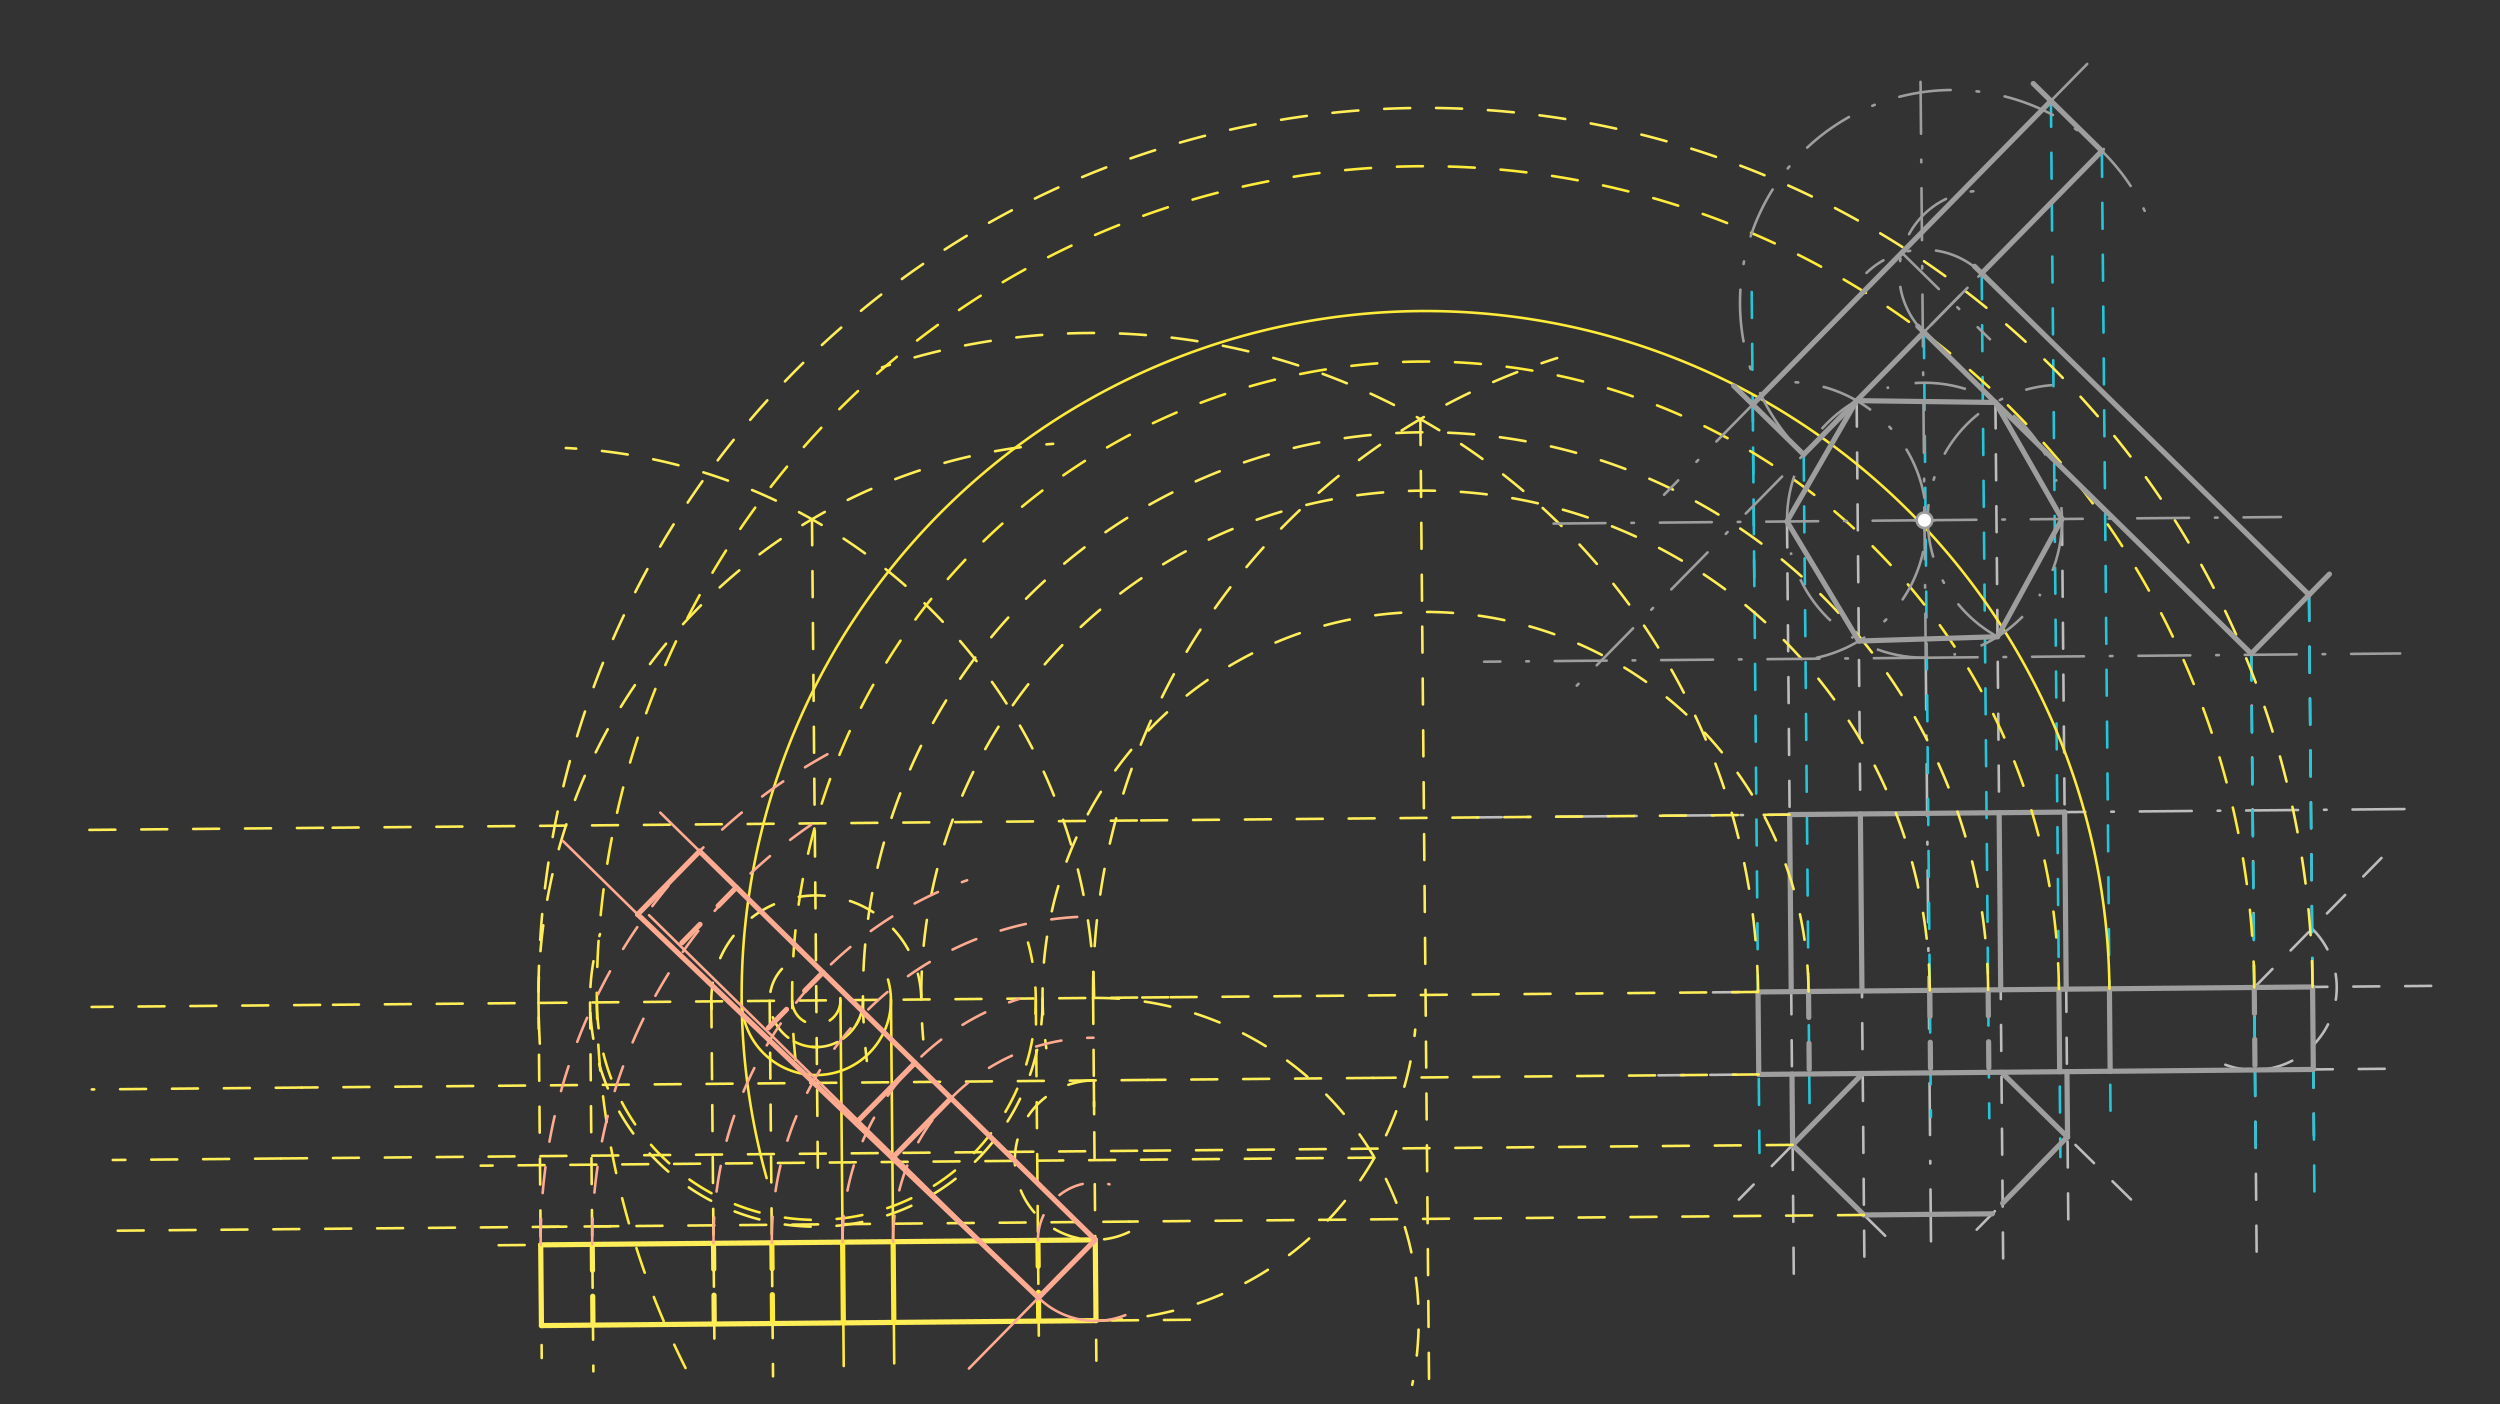 <svg xmlns="http://www.w3.org/2000/svg" class="svg--816" height="100%" preserveAspectRatio="xMidYMid meet" viewBox="0 0 963.78 541.417" width="100%"><rect x="0" y="0" width="963.78" height="541.417" fill="#333333" stroke="none"/><defs><marker id="marker-arrow" markerHeight="16" markerUnits="userSpaceOnUse" markerWidth="24" orient="auto-start-reverse" refX="24" refY="4" viewBox="0 0 24 8"><path d="M 0 0 L 24 4 L 0 8 z" stroke="inherit"></path></marker></defs><g class="aux-layer--949"><g class="element--733"><line stroke="#BDBDBD" stroke-dasharray="20, 10, 1, 10" stroke-linecap="round" stroke-width="1" x1="742.391" x2="744.481" y1="253.562" y2="485.643"></line></g><g class="element--733"><line stroke="#BDBDBD" stroke-dasharray="20, 10, 1, 10" stroke-linecap="round" stroke-width="1" x1="742.931" x2="933.33" y1="313.558" y2="311.842"></line></g><g class="element--733"><line stroke="#BDBDBD" stroke-dasharray="20, 10, 1, 10" stroke-linecap="round" stroke-width="1" x1="742.931" x2="569.378" y1="313.558" y2="315.121"></line></g><g class="element--733"><line stroke="#BDBDBD" stroke-dasharray="10" stroke-linecap="round" stroke-width="1" x1="715.759" x2="718.76" y1="154.452" y2="487.496"></line></g><g class="element--733"><line stroke="#BDBDBD" stroke-dasharray="10" stroke-linecap="round" stroke-width="1" x1="769.261" x2="772.293" y1="155.151" y2="491.653"></line></g><g class="element--733"><line stroke="#BDBDBD" stroke-dasharray="10" stroke-linecap="round" stroke-width="1" x1="688.908" x2="691.607" y1="201.035" y2="500.57"></line></g><g class="element--733"><line stroke="#BDBDBD" stroke-dasharray="10" stroke-linecap="round" stroke-width="1" x1="794.918" x2="797.355" y1="200.08" y2="470.572"></line></g><g class="element--733"><line stroke="#BDBDBD" stroke-dasharray="10" stroke-linecap="round" stroke-width="1" x1="660.391" x2="867.239" y1="382.562" y2="380.699"></line></g><g class="element--733"><line stroke="#BDBDBD" stroke-dasharray="10" stroke-linecap="round" stroke-width="1" x1="867.239" x2="937.305" y1="380.699" y2="380.068"></line></g><g class="element--733"><line stroke="#BDBDBD" stroke-dasharray="10" stroke-linecap="round" stroke-width="1" x1="867.881" x2="869.327" y1="252.009" y2="412.509"></line></g><g class="element--733"><line stroke="#BDBDBD" stroke-dasharray="10" stroke-linecap="round" stroke-width="1" x1="890.163" x2="892.04" y1="229.321" y2="437.674"></line></g><g class="element--733"><line stroke="#BDBDBD" stroke-dasharray="10" stroke-linecap="round" stroke-width="1" x1="869.04" x2="924.192" y1="380.683" y2="324.528"></line></g><g class="element--733"><line stroke="#BDBDBD" stroke-dasharray="10" stroke-linecap="round" stroke-width="1" x1="869.327" x2="870.003" y1="412.509" y2="487.557"></line></g><g class="element--733"><path d="M 891.322 357.995 A 31.8 31.8 0 0 1 857.899 410.467" fill="none" stroke="#BDBDBD" stroke-dasharray="10" stroke-linecap="round" stroke-width="1"></path></g><g class="element--733"><line stroke="#BDBDBD" stroke-dasharray="10" stroke-linecap="round" stroke-width="1" x1="869.326" x2="635.229" y1="412.482" y2="414.591"></line></g><g class="element--733"><line stroke="#BDBDBD" stroke-dasharray="10" stroke-linecap="round" stroke-width="1" x1="869.325" x2="926.34" y1="412.482" y2="411.968"></line></g><g class="element--733"><line stroke="#BDBDBD" stroke-dasharray="10" stroke-linecap="round" stroke-width="1" x1="718.096" x2="670.345" y1="413.844" y2="462.464"></line></g><g class="element--733"><line stroke="#BDBDBD" stroke-dasharray="10" stroke-linecap="round" stroke-width="1" x1="771.588" x2="823.034" y1="413.362" y2="463.889"></line></g><g class="element--733"><line stroke="#BDBDBD" stroke-dasharray="10" stroke-linecap="round" stroke-width="1" x1="691.073" x2="728.213" y1="441.358" y2="477.834"></line></g><g class="element--733"><line stroke="#BDBDBD" stroke-dasharray="10" stroke-linecap="round" stroke-width="1" x1="797.065" x2="758.272" y1="438.384" y2="477.883"></line></g><g class="element--733"><line stroke="#BDBDBD" stroke-dasharray="10" stroke-linecap="round" stroke-width="1" x1="718.588" x2="772.079" y1="468.381" y2="467.899"></line></g><g class="element--733"><line stroke="#26C6DA" stroke-dasharray="10" stroke-linecap="round" stroke-width="1" x1="675.696" x2="678.295" y1="155.942" y2="444.464"></line></g><g class="element--733"><line stroke="#26C6DA" stroke-dasharray="10" stroke-linecap="round" stroke-width="1" x1="695.344" x2="697.672" y1="175.239" y2="433.659"></line></g><g class="element--733"><line stroke="#26C6DA" stroke-dasharray="10" stroke-linecap="round" stroke-width="1" x1="741.679" x2="744.404" y1="128.061" y2="430.544"></line></g><g class="element--733"><line stroke="#26C6DA" stroke-dasharray="10" stroke-linecap="round" stroke-width="1" x1="676.296" x2="675.247" y1="222.554" y2="106.173"></line></g><g class="element--733"><line stroke="#26C6DA" stroke-dasharray="10" stroke-linecap="round" stroke-width="1" x1="763.962" x2="766.896" y1="105.374" y2="431.08"></line></g><g class="element--733"><line stroke="#26C6DA" stroke-dasharray="10" stroke-linecap="round" stroke-width="1" x1="810.297" x2="813.698" y1="58.196" y2="435.677"></line></g><g class="element--733"><line stroke="#26C6DA" stroke-dasharray="10" stroke-linecap="round" stroke-width="1" x1="790.649" x2="794.317" y1="38.898" y2="446.05"></line></g><g class="element--733"><line stroke="#26C6DA" stroke-dasharray="10" stroke-linecap="round" stroke-width="1" x1="867.884" x2="869.665" y1="252.432" y2="450.033"></line></g><g class="element--733"><line stroke="#26C6DA" stroke-dasharray="10" stroke-linecap="round" stroke-width="1" x1="890.163" x2="892.293" y1="229.321" y2="465.681"></line></g><g class="element--733"><line stroke="#9E9E9E" stroke-dasharray="none" stroke-linecap="round" stroke-width="2" x1="678.023" x2="677.736" y1="414.205" y2="382.406"></line></g><g class="element--733"><line stroke="#9E9E9E" stroke-dasharray="none" stroke-linecap="round" stroke-width="2" x1="677.736" x2="891.525" y1="382.406" y2="380.48"></line></g><g class="element--733"><line stroke="#9E9E9E" stroke-dasharray="none" stroke-linecap="round" stroke-width="2" x1="891.525" x2="891.811" y1="380.48" y2="412.279"></line></g><g class="element--733"><line stroke="#9E9E9E" stroke-dasharray="none" stroke-linecap="round" stroke-width="2" x1="678.023" x2="891.811" y1="414.205" y2="412.279"></line></g><g class="element--733"><line stroke="#9E9E9E" stroke-dasharray="none" stroke-linecap="round" stroke-width="2" x1="793.734" x2="794.021" y1="381.361" y2="413.16"></line></g><g class="element--733"><line stroke="#9E9E9E" stroke-dasharray="none" stroke-linecap="round" stroke-width="2" x1="813.207" x2="813.493" y1="381.186" y2="412.985"></line></g><g class="element--733"><line stroke="#9E9E9E" stroke-dasharray="10" stroke-linecap="round" stroke-width="2" x1="697.209" x2="697.495" y1="382.231" y2="414.03"></line></g><g class="element--733"><line stroke="#9E9E9E" stroke-dasharray="10" stroke-linecap="round" stroke-width="2" x1="743.965" x2="744.252" y1="381.81" y2="413.608"></line></g><g class="element--733"><line stroke="#9E9E9E" stroke-dasharray="10" stroke-linecap="round" stroke-width="2" x1="766.45" x2="766.737" y1="381.607" y2="413.406"></line></g><g class="element--733"><line stroke="#9E9E9E" stroke-dasharray="10" stroke-linecap="round" stroke-width="2" x1="869.04" x2="869.326" y1="380.683" y2="412.482"></line></g><g class="element--733"><line stroke="#9E9E9E" stroke-dasharray="none" stroke-linecap="round" stroke-width="2" x1="690.541" x2="689.926" y1="382.291" y2="314.035"></line></g><g class="element--733"><line stroke="#9E9E9E" stroke-dasharray="none" stroke-linecap="round" stroke-width="2" x1="689.926" x2="795.936" y1="314.035" y2="313.08"></line></g><g class="element--733"><line stroke="#9E9E9E" stroke-dasharray="none" stroke-linecap="round" stroke-width="2" x1="795.936" x2="796.551" y1="313.08" y2="381.336"></line></g><g class="element--733"><line stroke="#9E9E9E" stroke-dasharray="none" stroke-linecap="round" stroke-width="2" x1="770.686" x2="771.301" y1="313.308" y2="381.563"></line></g><g class="element--733"><line stroke="#9E9E9E" stroke-dasharray="none" stroke-linecap="round" stroke-width="2" x1="717.195" x2="717.81" y1="313.789" y2="382.045"></line></g><g class="element--733"><line stroke="#9E9E9E" stroke-dasharray="none" stroke-linecap="round" stroke-width="2" x1="690.828" x2="691.073" y1="414.09" y2="441.358"></line></g><g class="element--733"><line stroke="#9E9E9E" stroke-dasharray="none" stroke-linecap="round" stroke-width="2" x1="691.073" x2="718.096" y1="441.358" y2="413.844"></line></g><g class="element--733"><line stroke="#9E9E9E" stroke-dasharray="none" stroke-linecap="round" stroke-width="2" x1="797.065" x2="771.588" y1="438.384" y2="413.362"></line></g><g class="element--733"><line stroke="#9E9E9E" stroke-dasharray="none" stroke-linecap="round" stroke-width="2" x1="797.065" x2="796.837" y1="438.384" y2="413.135"></line></g><g class="element--733"><line stroke="#9E9E9E" stroke-dasharray="none" stroke-linecap="round" stroke-width="2" x1="691.073" x2="718.588" y1="441.358" y2="468.381"></line></g><g class="element--733"><line stroke="#9E9E9E" stroke-dasharray="none" stroke-linecap="round" stroke-width="2" x1="718.588" x2="768.041" y1="468.381" y2="467.935"></line></g><g class="element--733"><line stroke="#9E9E9E" stroke-dasharray="none" stroke-linecap="round" stroke-width="2" x1="772.043" x2="797.063" y1="463.861" y2="438.197"></line></g><g class="element--733"><line stroke="#FFEE58" stroke-dasharray="10" stroke-linecap="round" stroke-width="1" x1="678.023" x2="529.273" y1="414.205" y2="415.545"></line></g><g class="element--733"><line stroke="#FFEE58" stroke-dasharray="10" stroke-linecap="round" stroke-width="1" x1="677.736" x2="501.304" y1="382.406" y2="383.996"></line></g><g class="element--733"><line stroke="#FFEE58" stroke-dasharray="10" stroke-linecap="round" stroke-width="1" x1="501.304" x2="450.363" y1="383.996" y2="384.455"></line></g><g class="element--733"><line stroke="#FFEE58" stroke-dasharray="10" stroke-linecap="round" stroke-width="1" x1="529.273" x2="442.398" y1="415.545" y2="416.328"></line></g><g class="element--733"><line stroke="#FFEE58" stroke-dasharray="10" stroke-linecap="round" stroke-width="1" x1="689.926" x2="438.235" y1="314.035" y2="316.303"></line></g><g class="element--733"><line stroke="#FFEE58" stroke-dasharray="10" stroke-linecap="round" stroke-width="1" x1="450.363" x2="438.364" y1="384.455" y2="384.563"></line></g><g class="element--733"><line stroke="#FFEE58" stroke-dasharray="10" stroke-linecap="round" stroke-width="1" x1="691.073" x2="438.346" y1="441.358" y2="443.635"></line></g><g class="element--733"><line stroke="#FFEE58" stroke-dasharray="10" stroke-linecap="round" stroke-width="1" x1="718.588" x2="435.376" y1="468.381" y2="470.932"></line></g><g class="element--733"><line stroke="#FFEE58" stroke-dasharray="10" stroke-linecap="round" stroke-width="1" x1="438.235" x2="124.468" y1="316.303" y2="319.129"></line></g><g class="element--733"><line stroke="#FFEE58" stroke-dasharray="10" stroke-linecap="round" stroke-width="1" x1="438.364" x2="123.407" y1="384.563" y2="387.4"></line></g><g class="element--733"><line stroke="#FFEE58" stroke-dasharray="10" stroke-linecap="round" stroke-width="1" x1="442.398" x2="116.307" y1="416.328" y2="419.265"></line></g><g class="element--733"><line stroke="#FFEE58" stroke-dasharray="10" stroke-linecap="round" stroke-width="1" x1="438.346" x2="108.319" y1="443.635" y2="446.608"></line></g><g class="element--733"><line stroke="#FFEE58" stroke-dasharray="10" stroke-linecap="round" stroke-width="1" x1="435.376" x2="41.3" y1="470.932" y2="474.483"></line></g><g class="element--733"><line stroke="#FFEE58" stroke-dasharray="10" stroke-linecap="round" stroke-width="1" x1="108.319" x2="43.468" y1="446.608" y2="447.192"></line></g><g class="element--733"><line stroke="#FFEE58" stroke-dasharray="10" stroke-linecap="round" stroke-width="1" x1="116.307" x2="35.395" y1="419.265" y2="419.994"></line></g><g class="element--733"><line stroke="#FFEE58" stroke-dasharray="10" stroke-linecap="round" stroke-width="1" x1="123.407" x2="35.333" y1="387.4" y2="388.194"></line></g><g class="element--733"><line stroke="#FFEE58" stroke-dasharray="10" stroke-linecap="round" stroke-width="1" x1="124.468" x2="31.358" y1="319.129" y2="319.968"></line></g><g class="element--733"><line stroke="#FFEE58" stroke-dasharray="10" stroke-linecap="round" stroke-width="1" x1="421.401" x2="421.805" y1="384.716" y2="429.541"></line></g><g class="element--733"><path d="M 677.736 382.406 A 256.345 256.345 0 0 0 340.04 141.624" fill="none" stroke="#FFEE58" stroke-dasharray="10" stroke-linecap="round" stroke-width="1"></path></g><g class="element--733"><path d="M 421.401 384.716 A 256.345 256.345 0 0 1 600.302 138.036" fill="none" stroke="#FFEE58" stroke-dasharray="10" stroke-linecap="round" stroke-width="1"></path></g><g class="element--733"><line stroke="#FFEE58" stroke-dasharray="10" stroke-linecap="round" stroke-width="1" x1="547.569" x2="550.911" y1="161.568" y2="532.531"></line></g><g class="element--733"><path d="M 891.525 380.48 A 341.97 341.97 0 1 0 208.365 406.456" fill="none" stroke="#FFEE58" stroke-dasharray="10" stroke-linecap="round" stroke-width="1"></path></g><g class="element--733"><line stroke="#FFEE58" stroke-dasharray="10" stroke-linecap="round" stroke-width="1" x1="207.612" x2="208.62" y1="386.642" y2="498.542"></line></g><g class="element--733"><line stroke="#FFEE58" stroke-dasharray="10" stroke-linecap="round" stroke-width="1" x1="421.687" x2="422.661" y1="416.514" y2="524.551"></line></g><g class="element--733"><line stroke="#FFEE58" stroke-dasharray="10" stroke-linecap="round" stroke-width="1" x1="208.62" x2="208.845" y1="498.542" y2="523.522"></line></g><g class="element--733"><line stroke="#FFEE58" stroke-dasharray="10" stroke-linecap="round" stroke-width="1" x1="238.338" x2="208.39" y1="472.707" y2="472.977"></line></g><g class="element--733"><line stroke="#FFEE58" stroke-dasharray="10" stroke-linecap="round" stroke-width="1" x1="208.733" x2="461.437" y1="511.032" y2="508.756"></line></g><g class="element--733"><path d="M 421.401 384.715 A 124.396 124.396 0 0 1 544.429 533.867" fill="none" stroke="#FFEE58" stroke-dasharray="10" stroke-linecap="round" stroke-width="1"></path></g><g class="element--733"><path d="M 422.522 509.106 A 124.396 124.396 0 0 0 545.586 396.931" fill="none" stroke="#FFEE58" stroke-dasharray="10" stroke-linecap="round" stroke-width="1"></path></g><g class="element--733"><line stroke="#FFEE58" stroke-dasharray="10" stroke-linecap="round" stroke-width="1" x1="529.885" x2="185.326" y1="446.276" y2="449.38"></line></g><g class="element--733"><path d="M 421.687 416.514 A 30.735 30.735 0 1 0 436.851 474.138" fill="none" stroke="#FFEE58" stroke-dasharray="10" stroke-linecap="round" stroke-width="1"></path></g><g class="element--733"><line stroke="#FFEE58" stroke-dasharray="10" stroke-linecap="round" stroke-width="1" x1="422.241" x2="182.297" y1="477.983" y2="480.144"></line></g><g class="element--733"><line stroke="#FFEE58" stroke-dasharray="none" stroke-linecap="round" stroke-width="2" x1="208.733" x2="208.452" y1="511.032" y2="479.909"></line></g><g class="element--733"><line stroke="#FFEE58" stroke-dasharray="none" stroke-linecap="round" stroke-width="2" x1="208.452" x2="422.24" y1="479.909" y2="477.983"></line></g><g class="element--733"><line stroke="#FFEE58" stroke-dasharray="none" stroke-linecap="round" stroke-width="2" x1="422.24" x2="422.522" y1="477.983" y2="509.106"></line></g><g class="element--733"><line stroke="#FFEE58" stroke-dasharray="none" stroke-linecap="round" stroke-width="2" x1="208.733" x2="422.522" y1="511.032" y2="509.106"></line></g><g class="element--733"><path d="M 697.209 382.231 A 147.646 147.646 0 1 0 403.354 404.069" fill="none" stroke="#FFEE58" stroke-dasharray="10" stroke-linecap="round" stroke-width="1"></path></g><g class="element--733"><path d="M 421.791 384.712 A 214.187 214.187 0 0 0 218.139 172.713" fill="none" stroke="#FFEE58" stroke-dasharray="10" stroke-linecap="round" stroke-width="1"></path></g><g class="element--733"><path d="M 207.612 386.642 A 214.187 214.187 0 0 1 405.994 171.108" fill="none" stroke="#FFEE58" stroke-dasharray="10" stroke-linecap="round" stroke-width="1"></path></g><g class="element--733"><line stroke="#FFEE58" stroke-dasharray="10" stroke-linecap="round" stroke-width="1" x1="313.03" x2="315.305" y1="200.193" y2="452.689"></line></g><g class="element--733"><path d="M 401.928 384.891 A 87.231 87.231 0 1 1 231.306 360.095" fill="none" stroke="#FFEE58" stroke-dasharray="10" stroke-linecap="round" stroke-width="1"></path></g><g class="element--733"><line stroke="#FFEE58" stroke-dasharray="10" stroke-linecap="round" stroke-width="1" x1="227.474" x2="228.756" y1="386.463" y2="528.676"></line></g><g class="element--733"><line stroke="#FFEE58" stroke-dasharray="10" stroke-linecap="round" stroke-width="2" x1="228.315" x2="228.595" y1="479.73" y2="510.853"></line></g><g class="element--733"><path d="M 743.965 381.81 A 194.405 194.405 0 1 0 355.917 400.662" fill="none" stroke="#FFEE58" stroke-dasharray="10" stroke-linecap="round" stroke-width="1"></path></g><g class="element--733"><path d="M 355.172 385.312 A 40.472 40.472 0 1 0 274.427 389.667" fill="none" stroke="#FFEE58" stroke-dasharray="10" stroke-linecap="round" stroke-width="1"></path></g><g class="element--733"><line stroke="#FFEE58" stroke-dasharray="10" stroke-linecap="round" stroke-width="1" x1="274.231" x2="275.488" y1="386.041" y2="525.571"></line></g><g class="element--733"><line stroke="#FFEE58" stroke-dasharray="10" stroke-linecap="round" stroke-width="2" x1="275.071" x2="275.352" y1="479.308" y2="510.432"></line></g><g class="element--733"><path d="M 766.45 381.607 A 216.891 216.891 0 1 0 334.176 409.005" fill="none" stroke="#FFEE58" stroke-dasharray="10" stroke-linecap="round" stroke-width="1"></path></g><g class="element--733"><path d="M 332.687 385.515 A 17.986 17.986 0 1 1 301.603 373.35" fill="none" stroke="#FFEE58" stroke-dasharray="10" stroke-linecap="round" stroke-width="1"></path></g><g class="element--733"><line stroke="#FFEE58" stroke-dasharray="10" stroke-linecap="round" stroke-width="1" x1="296.716" x2="298.02" y1="385.839" y2="530.584"></line></g><g class="element--733"><line stroke="#FFEB3B" stroke-dasharray="10" stroke-linecap="round" stroke-width="2" x1="297.556" x2="297.837" y1="479.106" y2="510.23"></line></g><g class="element--733"><path d="M 793.734 381.361 A 244.176 244.176 0 1 0 307.636 416.582" fill="none" stroke="#FFEB3B" stroke-dasharray="10" stroke-linecap="round" stroke-width="1"></path></g><g class="element--733"><path d="M 306.049 401.445 A 17.986 17.986 0 0 0 332.687 385.677" fill="none" stroke="#FFEB3B" stroke-dasharray="10" stroke-linecap="round" stroke-width="1"></path></g><g class="element--733"><path d="M 305.403 385.761 A 9.299 9.299 0 1 0 323.486 382.627" fill="none" stroke="#FFEB3B" stroke-dasharray="10" stroke-linecap="round" stroke-width="1"></path></g><g class="element--733"><line stroke="#FFEB3B" stroke-dasharray="none" stroke-linecap="round" stroke-width="1" x1="324" x2="325.27" y1="385.593" y2="526.609"></line></g><g class="element--733"><line stroke="#FFEB3B" stroke-dasharray="none" stroke-linecap="round" stroke-width="2" x1="324.84" x2="325.121" y1="478.86" y2="509.984"></line></g><g class="element--733"><path d="M 813.207 381.186 A 263.649 263.649 0 1 0 295.55 454.167" fill="none" stroke="#FFEB3B" stroke-dasharray="none" stroke-linecap="round" stroke-width="1"></path></g><g class="element--733"><path d="M 285.93 385.936 A 28.772 28.772 0 1 0 342.324 377.623" fill="none" stroke="#FFEB3B" stroke-dasharray="none" stroke-linecap="round" stroke-width="1"></path></g><g class="element--733"><line stroke="#FFEB3B" stroke-dasharray="none" stroke-linecap="round" stroke-width="1" x1="343.473" x2="344.736" y1="385.418" y2="525.595"></line></g><g class="element--733"><line stroke="#FFEB3B" stroke-dasharray="none" stroke-linecap="round" stroke-width="2" x1="344.313" x2="344.593" y1="478.685" y2="509.808"></line></g><g class="element--733"><path d="M 869.04 380.683 A 319.484 319.484 0 1 0 265.9 530.538" fill="none" stroke="#FFEB3B" stroke-dasharray="10" stroke-linecap="round" stroke-width="1"></path></g><g class="element--733"><path d="M 230.097 386.439 A 84.608 84.608 0 1 0 396.318 363.378" fill="none" stroke="#FFEB3B" stroke-dasharray="10" stroke-linecap="round" stroke-width="1"></path></g><g class="element--733"><line stroke="#FFEB3B" stroke-dasharray="10" stroke-linecap="round" stroke-width="1" x1="399.306" x2="400.537" y1="384.915" y2="521.552"></line></g><g class="element--733"><line stroke="#FFEB3B" stroke-dasharray="10" stroke-linecap="round" stroke-width="2" x1="400.146" x2="400.426" y1="478.182" y2="509.305"></line></g><g class="element--733"><line stroke="#FFAB91" stroke-dasharray="none" stroke-linecap="round" stroke-width="1" x1="422.24" x2="373.523" y1="477.983" y2="527.586"></line></g><g class="element--733"><path d="M 400.345 500.276 A 31.248 31.248 0 0 0 433.834 507" fill="none" stroke="#FFAB91" stroke-dasharray="none" stroke-linecap="round" stroke-width="1"></path></g><g class="element--733"><line stroke="#FFAB91" stroke-dasharray="none" stroke-linecap="round" stroke-width="1" x1="400.345" x2="250.218" y1="500.276" y2="352.83"></line></g><g class="element--733"><line stroke="#FFAB91" stroke-dasharray="none" stroke-linecap="round" stroke-width="1" x1="422.24" x2="276.941" y1="477.983" y2="335.278"></line></g><g class="element--733"><path d="M 208.452 479.909 A 213.797 213.797 0 0 1 327.11 286.516" fill="none" stroke="#FFAB91" stroke-dasharray="10" stroke-linecap="round" stroke-width="1"></path></g><g class="element--733"><line stroke="#FFAB91" stroke-dasharray="none" stroke-linecap="round" stroke-width="1" x1="276.941" x2="254.543" y1="335.278" y2="313.28"></line></g><g class="element--733"><line stroke="#FFAB91" stroke-dasharray="none" stroke-linecap="round" stroke-width="1" x1="247.806" x2="217.007" y1="354.45" y2="324.201"></line></g><g class="element--733"><line stroke="#FFAB91" stroke-dasharray="none" stroke-linecap="round" stroke-width="1" x1="269.707" x2="245.818" y1="328.173" y2="352.497"></line></g><g class="element--733"><path d="M 228.315 479.73 A 193.934 193.934 0 0 1 312.709 317.942" fill="none" stroke="#FFAB91" stroke-dasharray="10" stroke-linecap="round" stroke-width="1"></path></g><g class="element--733"><path d="M 275.071 479.308 A 147.175 147.175 0 0 1 372.842 339.345" fill="none" stroke="#FFAB91" stroke-dasharray="10" stroke-linecap="round" stroke-width="1"></path></g><g class="element--733"><path d="M 297.556 479.106 A 124.689 124.689 0 0 1 421.119 353.298" fill="none" stroke="#FFAB91" stroke-dasharray="10" stroke-linecap="round" stroke-width="1"></path></g><g class="element--733"><path d="M 324.84 478.86 A 97.404 97.404 0 0 1 392.841 385.121" fill="none" stroke="#FFAB91" stroke-dasharray="10" stroke-linecap="round" stroke-width="1"></path></g><g class="element--733"><path d="M 344.313 478.685 A 77.931 77.931 0 0 1 421.539 400.055" fill="none" stroke="#FFAB91" stroke-dasharray="10" stroke-linecap="round" stroke-width="1"></path></g><g class="element--733"><path d="M 400.146 478.182 A 22.095 22.095 0 0 1 427.714 456.576" fill="none" stroke="#FFAB91" stroke-dasharray="10" stroke-linecap="round" stroke-width="1"></path></g><g class="element--733"><line stroke="#FFAB91" stroke-dasharray="none" stroke-linecap="round" stroke-width="2" x1="245.818" x2="269.707" y1="352.497" y2="328.173"></line></g><g class="element--733"><line stroke="#FFAB91" stroke-dasharray="none" stroke-linecap="round" stroke-width="2" x1="269.707" x2="422.24" y1="328.173" y2="477.983"></line></g><g class="element--733"><line stroke="#FFAB91" stroke-dasharray="none" stroke-linecap="round" stroke-width="2" x1="245.818" x2="400.345" y1="352.497" y2="500.276"></line></g><g class="element--733"><line stroke="#FFAB91" stroke-dasharray="none" stroke-linecap="round" stroke-width="2" x1="400.345" x2="422.24" y1="500.276" y2="477.983"></line></g><g class="element--733"><line stroke="#FFAB91" stroke-dasharray="none" stroke-linecap="round" stroke-width="2" x1="352.748" x2="329.996" y1="409.731" y2="432.896"></line></g><g class="element--733"><line stroke="#FFAB91" stroke-dasharray="none" stroke-linecap="round" stroke-width="2" x1="366.641" x2="344.083" y1="423.376" y2="446.344"></line></g><g class="element--733"><line stroke="#FFAB91" stroke-dasharray="10" stroke-linecap="round" stroke-width="2" x1="283.879" x2="260.202" y1="342.092" y2="366.199"></line></g><g class="element--733"><line stroke="#FFAB91" stroke-dasharray="10" stroke-linecap="round" stroke-width="2" x1="317.239" x2="290.428" y1="374.856" y2="402.153"></line></g></g><g class="main-layer--75a"><g class="element--733"><line stroke="#9E9E9E" stroke-dasharray="20, 10, 1, 10" stroke-linecap="round" stroke-width="1" x1="740.391" x2="742.391" y1="31.562" y2="253.562"></line></g><g class="element--733"><line stroke="#9E9E9E" stroke-dasharray="20, 10, 1, 10" stroke-linecap="round" stroke-width="1" x1="742.391" x2="925.286" y1="253.562" y2="251.915"></line></g><g class="element--733"><g class="center--a87"><line x1="737.913" y1="200.558" x2="745.913" y2="200.558" stroke="#9E9E9E" stroke-width="1" stroke-linecap="round"></line><line x1="741.913" y1="196.558" x2="741.913" y2="204.558" stroke="#9E9E9E" stroke-width="1" stroke-linecap="round"></line><circle class="hit--87b" cx="741.913" cy="200.558" r="4" stroke="none" fill="transparent"></circle></g><circle cx="741.913" cy="200.558" fill="none" r="53.007" stroke="#9E9E9E" stroke-dasharray="20, 10, 1, 10" stroke-width="1"></circle></g><g class="element--733"><line stroke="#9E9E9E" stroke-dasharray="20, 10, 1, 10" stroke-linecap="round" stroke-width="1" x1="741.913" x2="595.466" y1="200.558" y2="201.877"></line></g><g class="element--733"><line stroke="#9E9E9E" stroke-dasharray="20, 10, 1, 10" stroke-linecap="round" stroke-width="1" x1="741.913" x2="879.325" y1="200.558" y2="199.32"></line></g><g class="element--733"><path d="M 700.391 253.562 A 53.768 53.768 0 0 0 688.378 147.27" fill="none" stroke="#9E9E9E" stroke-dasharray="20, 10, 1, 10" stroke-linecap="round" stroke-width="1"></path></g><g class="element--733"><path d="M 770.335 245.606 A 51.739 51.739 0 0 1 790.831 148.503" fill="none" stroke="#9E9E9E" stroke-dasharray="20, 10, 1, 10" stroke-linecap="round" stroke-width="1"></path></g><g class="element--733"><line stroke="#9E9E9E" stroke-dasharray="none" stroke-linecap="round" stroke-width="2" x1="715.759" x2="769.261" y1="154.452" y2="155.151"></line></g><g class="element--733"><line stroke="#9E9E9E" stroke-dasharray="none" stroke-linecap="round" stroke-width="2" x1="715.759" x2="688.908" y1="154.452" y2="201.035"></line></g><g class="element--733"><line stroke="#9E9E9E" stroke-dasharray="none" stroke-linecap="round" stroke-width="2" x1="769.261" x2="794.918" y1="155.151" y2="200.08"></line></g><g class="element--733"><line stroke="#9E9E9E" stroke-dasharray="none" stroke-linecap="round" stroke-width="2" x1="688.908" x2="716.594" y1="201.035" y2="247.127"></line></g><g class="element--733"><line stroke="#9E9E9E" stroke-dasharray="none" stroke-linecap="round" stroke-width="2" x1="716.594" x2="770.075" y1="247.127" y2="245.465"></line></g><g class="element--733"><line stroke="#9E9E9E" stroke-dasharray="none" stroke-linecap="round" stroke-width="2" x1="770.075" x2="794.918" y1="245.465" y2="200.08"></line></g><g class="element--733"><line stroke="#9E9E9E" stroke-dasharray="none" stroke-linecap="round" stroke-width="2" x1="769.261" x2="867.881" y1="155.151" y2="252.009"></line></g><g class="element--733"><line stroke="#9E9E9E" stroke-dasharray="none" stroke-linecap="round" stroke-width="2" x1="769.261" x2="739.347" y1="155.151" y2="125.771"></line></g><g class="element--733"><line stroke="#9E9E9E" stroke-dasharray="20, 10, 1, 10" stroke-linecap="round" stroke-width="1" x1="742.391" x2="572.152" y1="253.562" y2="255.096"></line></g><g class="element--733"><line stroke="#9E9E9E" stroke-dasharray="20, 10, 1, 10" stroke-linecap="round" stroke-width="1" x1="715.759" x2="602.47" y1="154.452" y2="269.801"></line></g><g class="element--733"><line stroke="#9E9E9E" stroke-dasharray="20, 10, 1, 10" stroke-linecap="round" stroke-width="1" x1="715.759" x2="766.997" y1="154.452" y2="102.283"></line></g><g class="element--733"><line stroke="#9E9E9E" stroke-dasharray="none" stroke-linecap="round" stroke-width="2" x1="741.679" x2="695.344" y1="128.061" y2="175.239"></line></g><g class="element--733"><line stroke="#9E9E9E" stroke-dasharray="none" stroke-linecap="round" stroke-width="2" x1="695.344" x2="668.379" y1="175.239" y2="148.756"></line></g><g class="element--733"><line stroke="#9E9E9E" stroke-dasharray="none" stroke-linecap="round" stroke-width="2" x1="867.881" x2="898.019" y1="252.009" y2="221.323"></line></g><g class="element--733"><line stroke="#9E9E9E" stroke-dasharray="none" stroke-linecap="round" stroke-width="2" x1="890.163" x2="761.202" y1="229.321" y2="102.663"></line></g><g class="element--733"><line stroke="#9E9E9E" stroke-dasharray="20, 10, 1, 10" stroke-linecap="round" stroke-width="1" x1="741.679" x2="811.052" y1="128.061" y2="57.427"></line></g><g class="element--733"><path d="M 763.962 105.374 A 31.8 31.8 0 0 0 719.555 105.219" fill="none" stroke="#9E9E9E" stroke-dasharray="20, 10, 1, 10" stroke-linecap="round" stroke-width="1"></path></g><g class="element--733"><path d="M 741.679 128.061 A 31.8 31.8 0 0 1 768.391 73.883" fill="none" stroke="#9E9E9E" stroke-dasharray="20, 10, 1, 10" stroke-linecap="round" stroke-width="1"></path></g><g class="element--733"><line stroke="#9E9E9E" stroke-dasharray="20, 10, 1, 10" stroke-linecap="round" stroke-width="1" x1="733.172" x2="767.158" y1="97.42" y2="130.799"></line></g><g class="element--733"><path d="M 689.156 168.44 A 82.026 82.026 0 1 1 827.774 83.397" fill="none" stroke="#9E9E9E" stroke-dasharray="20, 10, 1, 10" stroke-linecap="round" stroke-width="1"></path></g><g class="element--733"><line stroke="#9E9E9E" stroke-dasharray="none" stroke-linecap="round" stroke-width="2" x1="763.962" x2="810.297" y1="105.374" y2="58.196"></line></g><g class="element--733"><line stroke="#9E9E9E" stroke-dasharray="20, 10, 1, 10" stroke-linecap="round" stroke-width="1" x1="733.172" x2="808.866" y1="97.42" y2="20.351"></line></g><g class="element--733"><line stroke="#9E9E9E" stroke-dasharray="20, 10, 1, 10" stroke-linecap="round" stroke-width="1" x1="733.172" x2="641.518" y1="97.42" y2="190.741"></line></g><g class="element--733"><line stroke="#9E9E9E" stroke-dasharray="none" stroke-linecap="round" stroke-width="2" x1="810.297" x2="783.842" y1="58.196" y2="32.212"></line></g><g class="element--733"><line stroke="#9E9E9E" stroke-dasharray="none" stroke-linecap="round" stroke-width="2" x1="675.696" x2="790.649" y1="155.942" y2="38.898"></line></g><g class="element--733"><circle cx="741.913" cy="200.558" r="3" stroke="#9E9E9E" stroke-width="1" fill="#ffffff"></circle>}</g></g><g class="snaps-layer--ac6"></g><g class="temp-layer--52d"></g></svg>